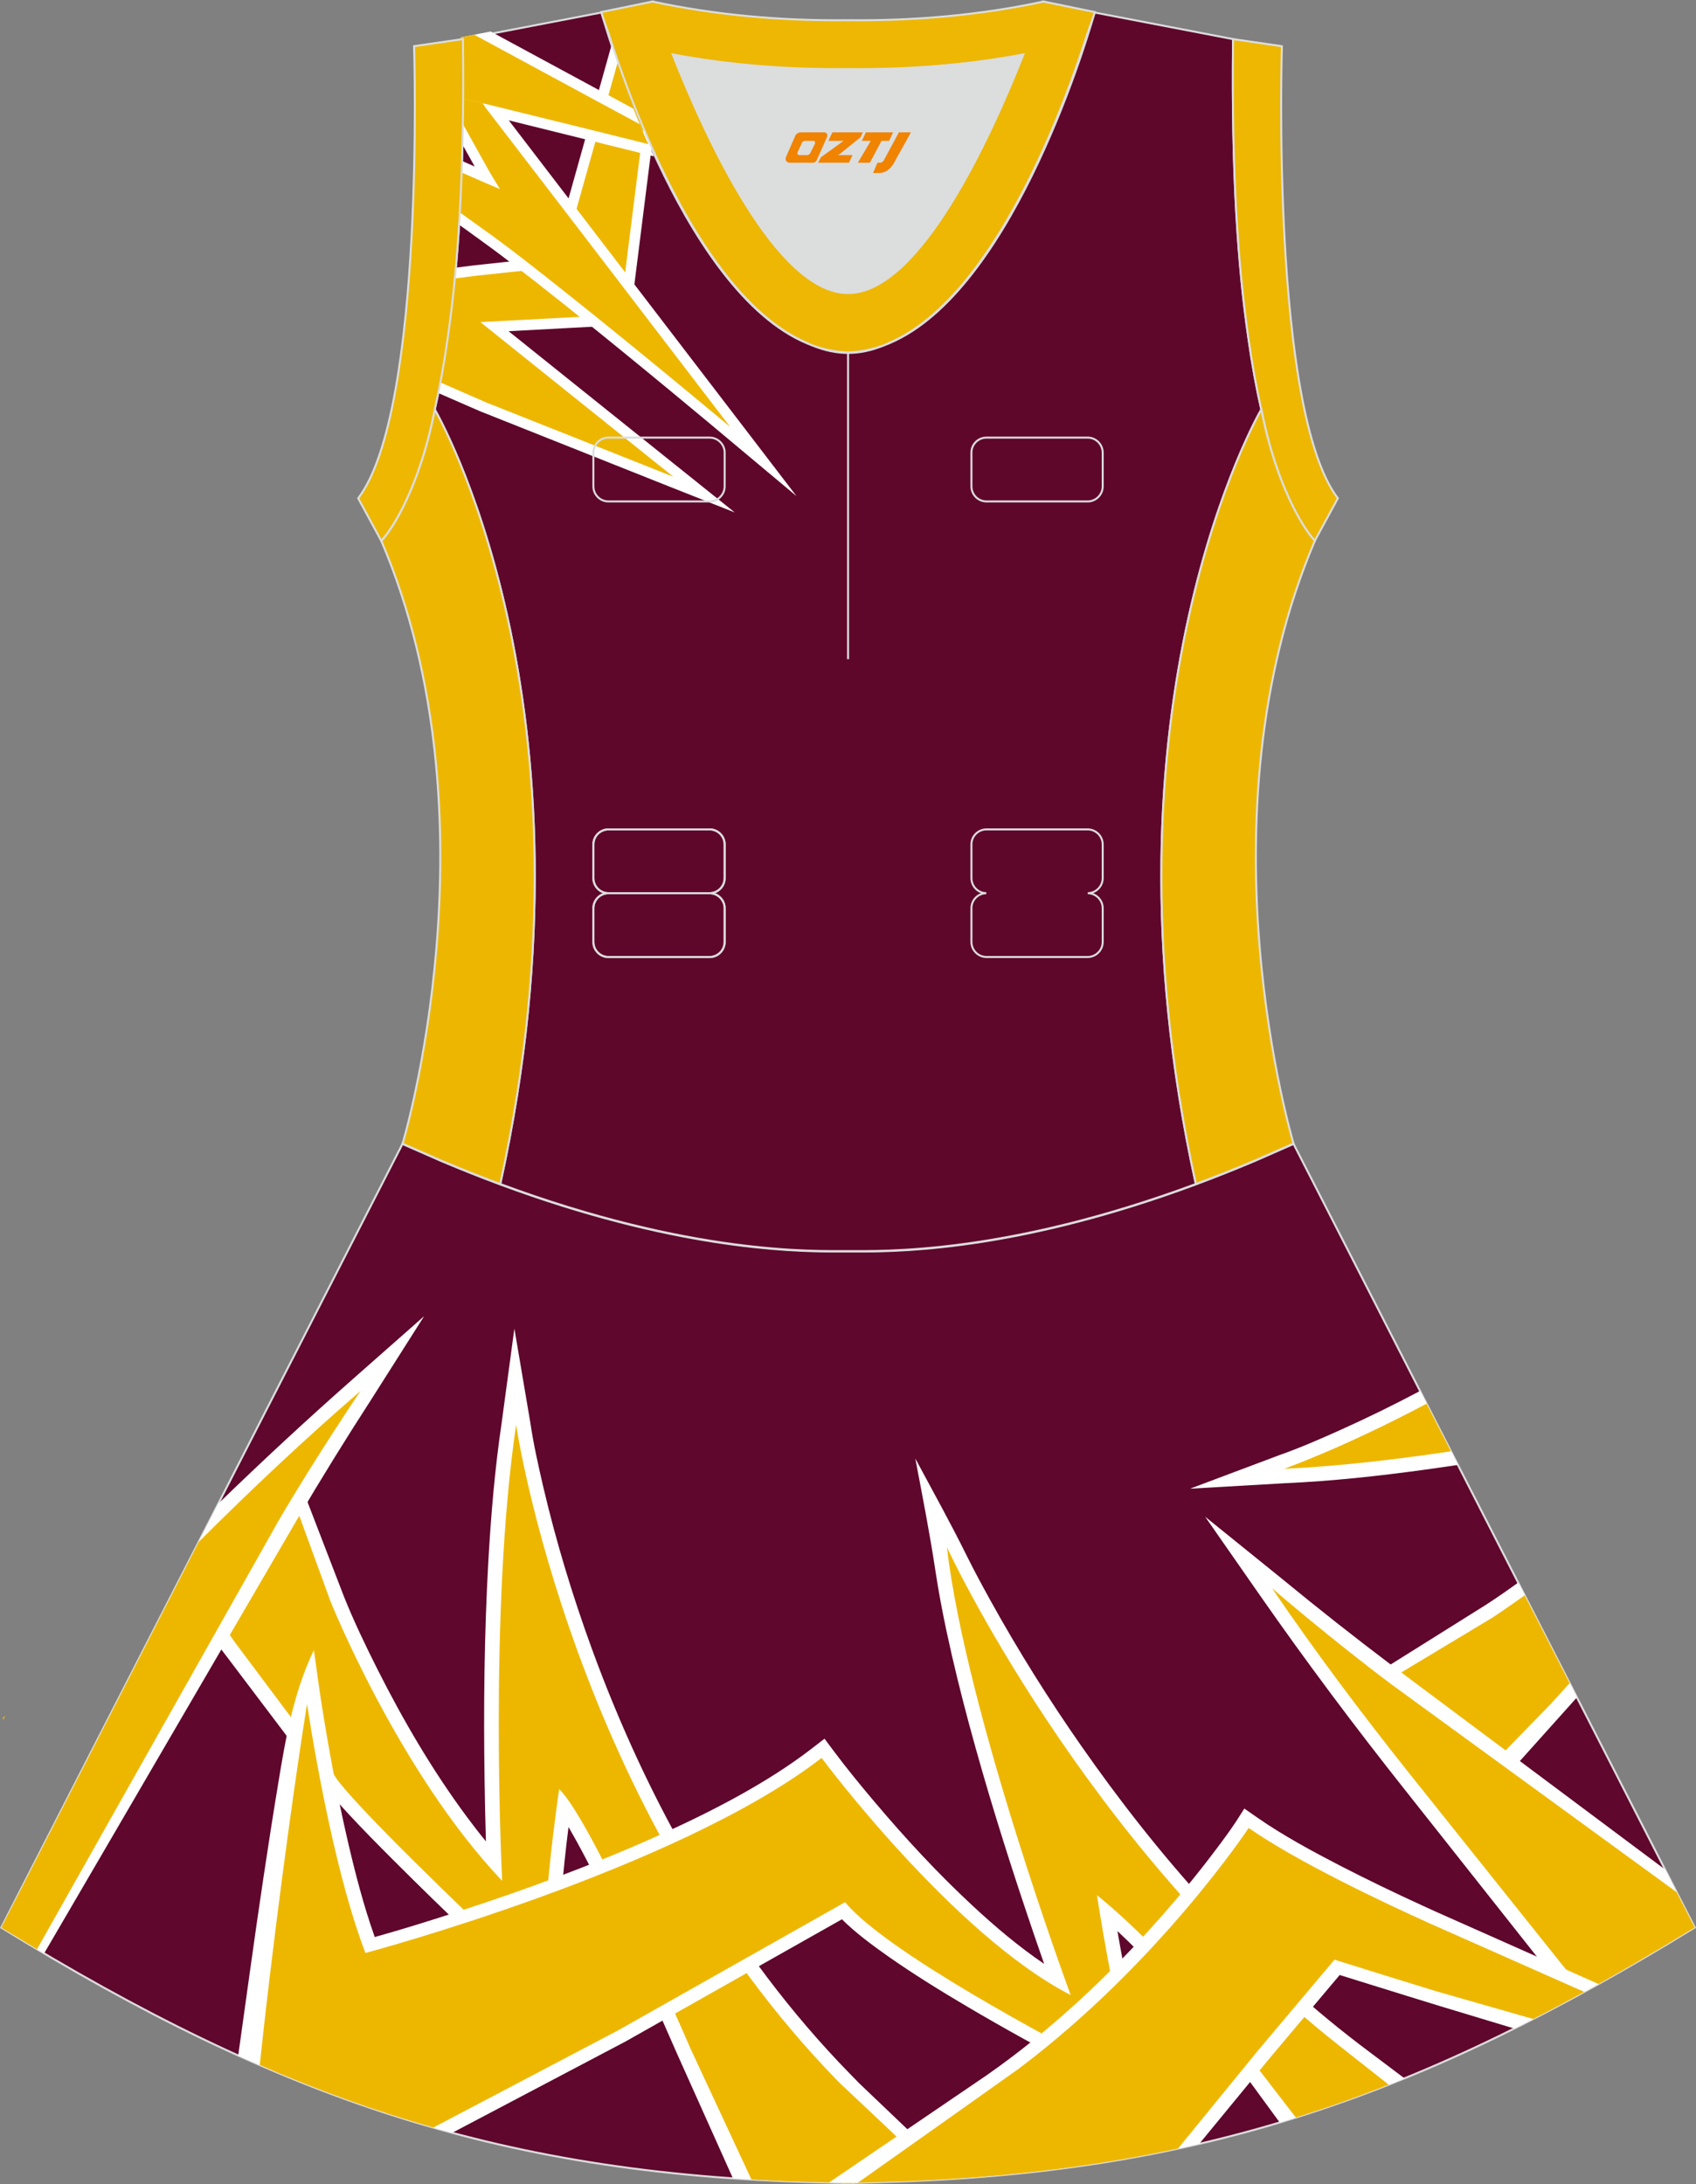 <?xml version="1.0" encoding="utf-8"?>
<!-- Generator: Adobe Illustrator 24.0.1, SVG Export Plug-In . SVG Version: 6.00 Build 0)  -->
<svg xmlns="http://www.w3.org/2000/svg" xmlns:xlink="http://www.w3.org/1999/xlink" version="1.1" id="图层_1" x="0px" y="0px" width="380.2px" height="489.6px" viewBox="0 0 380.2 489.6" enable-background="new 0 0 380.2 489.6" xml:space="preserve">
<rect x="0" y="0" width="380.2" height="489.6" fill="#808080" stroke="none"/>
<g>
	<path fill="#DCDDDD" d="M229.41,12.21c-7.45,18.85-23.32,53.48-39.3,53.48s-31.85-34.63-39.3-53.48   c12.62,2.36,25.74,3.42,39.3,3.27l0,0C203.67,15.63,216.79,14.57,229.41,12.21z"/>
	<path fill="#5F072D" stroke="#DCDDDD" stroke-width="0.446" stroke-miterlimit="22.926" d="M90.17,256.52L0.29,432.07   c62.22,38.24,112.65,55.91,186.86,57.17v0.01c0.57,0.01,1.14,0.02,1.72,0.02v0.02h0.09l0,0c0.38,0,0.77-0.01,1.15-0.01h0.01h0.01   h0.01c0.38,0,0.76,0.01,1.15,0.01l0,0h0.08v-0.02c0.58-0.01,1.15-0.02,1.72-0.02v-0.01c1.4-0.02,2.81-0.06,4.21-0.11   c0.15-0.01,0.3-0.02,0.44-0.02c71.66-1.92,121.26-19.63,182.17-57.06l-89.91-175.61l0,0l0,0l-0.01-0.02h-0.01h-0.01l-8.95,3.93H281   c-4.45,1.88-8.76,3.58-12.92,5.13c-38.46,14.29-64.53,15.05-75.03,15.05h-0.06h-0.06h-0.05h-0.05h-0.05h-0.01h-0.06h-0.05h-0.05   h-0.11h-0.05h-0.11h-0.05h-0.03h-0.02h-0.05h-0.05h-0.1h-0.05h-0.05h-0.05h-0.05h-0.05h-0.02h-0.03h-0.05h-0.05h-0.05h-0.05h-0.04   h-0.05h-0.05h-0.05h-0.04h-0.01h-0.03h-0.05h-0.05h-0.05h-0.05h-0.04H191h-0.04h-0.04h-0.04l0,0h-0.04h-0.04h-0.04h-0.04h-0.04   h-0.04h-0.04h-0.04h-0.03h-0.03h-0.01h-0.04h-0.04h-0.04h-0.04h-0.04h-0.03h-0.04h-0.04h-0.04h-0.02l0,0h-0.01h-0.02h-0.03h-0.04   h-0.04h-0.04h-0.04h-0.04h-0.04h-0.04h-0.04h-0.01h-0.03h-0.04h-0.04h-0.04h-0.04h-0.04h-0.04h-0.04h-0.04h-0.04l0,0h-0.05h-0.04   h-0.04h-0.03h-0.05h-0.04h-0.05H189h-0.05h-0.03h-0.01h-0.05h-0.05h-0.05h-0.05h-0.05h-0.05h-0.05h-0.05h-0.05h-0.02h-0.02h-0.05   h-0.05h-0.05h-0.05h-0.05h-0.11H188h-0.06h-0.02h-0.03h-0.05h-0.11h-0.05h-0.11h-0.05h-0.05h-0.05h-0.01h-0.05h-0.06h-0.05h-0.06   h-0.06c-10.5-0.01-36.57-0.77-75.03-15.05c-4.16-1.54-8.47-3.25-12.92-5.13h-0.01l-8.95-3.93l0,0l-0.01-0.01L90.17,256.52z"/>
	<path fill="#FFFFFF" d="M305.2,377.2l28.78,25.05l17.91-19.97l1.63-1.82l-13.17-25.73c-2.41,1.74-4.85,3.44-7.29,5.02L305.2,377.2   L305.2,377.2z M318.35,311.78c-5.9,3.13-11.88,6.06-17.94,8.78c-4.39,1.97-8.98,3.98-13.51,5.57l-20.11,7.56l21.34-1.23   c10.39-0.46,20.77-1.59,31.06-3c2.55-0.35,5.11-0.72,7.66-1.1L318.35,311.78z"/>
	<path fill="#EDB700" d="M309.29,377.79l24.13,18.77l14.28-14.68l4.17-4.6l-10.08-19.69c-4.43,3.19-7.21,4.99-7.21,4.99   L309.29,377.79L309.29,377.79z M319.8,314.64c-18.83,9.99-31.94,14.59-31.94,14.59c11.75-0.53,24.75-2.03,37.4-3.92L319.8,314.64z"/>
	<path fill="#FFFFFF" d="M348.89,444.1c5.33-2.35,8.29-3.8,8.29-3.8l6.9,1.17c5.21-2.99,10.48-6.13,15.84-9.42l-6.65-12.99   c-28.46-21.27-60.78-45.39-61.11-45.65c-8.4-6.34-16.7-12.88-24.77-19.52l-17.23-13.92l12.23,17.55   c10.4,14.92,21.32,29.51,32.68,43.83C315.96,402.48,334.36,425.74,348.89,444.1z"/>
	<path fill="#EDB700" d="M375.86,424.14c-26.49-19.29-63.4-46.19-63.94-46.59c-13.87-10.41-26.75-21.53-26.75-21.53   c9.69,14.25,19.88,27.79,30.33,40.95c0.7,0.89,20.59,25.77,33.54,41.98c0.41,0.52,3.01,3.75,6.08,7.55   c8.1-4.44,16.34-9.26,24.79-14.45L375.86,424.14z"/>
	<path fill="#FFFFFF" d="M65.3,327.23l-20.43,36.26l6.54,8.6l21.05,27.84c0.55,0.82,1.22,1.63,1.84,2.37   c1.21,1.45,2.48,2.85,3.77,4.24c3.3,3.56,6.73,7.04,10.18,10.48c5.76,5.76,11.64,11.51,17.59,17.12l21.75,20.5l-1.89-9.53   c-0.53-2.65-0.52-5.76-0.49-8.44c0.05-3.87,0.3-7.74,0.62-11.6c0.42-5.16,0.96-10.37,1.62-15.55c0.63,1.09,1.25,2.19,1.85,3.28   c3.13,5.71,6.01,11.57,8.8,17.41c3.27,6.83,6.41,13.7,9.49,20.6c1.41,3.15,2.75,6.33,4.16,9.47l12.55,27.99   c7.37,0.51,14.98,0.83,22.85,0.96v0.01c0.57,0.01,1.14,0.02,1.72,0.02v0.02h0.09l0,0c0.38,0,0.77-0.01,1.15-0.01h0.01h0.01h0.01   c0.38,0,0.76,0.01,1.15,0.01l0,0h0.08v-0.02c0.58-0.01,1.15-0.02,1.72-0.02v-0.01c1.4-0.02,2.81-0.06,4.21-0.11   c0.15-0.01,0.3-0.02,0.44-0.02c5.89-0.16,11.62-0.42,17.23-0.8l-22.32-21.29l-2.16-2.21c-26.65-27.27-45.43-61.24-57.9-95.46   c-4.3-11.81-7.95-23.87-10.8-36.03c-1.09-4.68-2.19-9.58-2.89-14.33l-3.59-21.18l-2.86,21.18c-1.52,10.29-2.4,20.7-2.98,31.06   c-0.92,16.37-1.09,32.84-0.84,49.23c0.07,4.49,0.16,8.99,0.3,13.48c-1.49-1.82-2.92-3.67-4.31-5.55   c-7.73-10.42-14.34-21.77-20.07-33.16c-2.64-5.25-5.28-10.74-7.44-16.15L65.3,327.23z"/>
	<path fill="#EDB700" d="M63.95,331.15l-15.58,30.82l4.25,6.1l22.23,29.7c3.18,5.74,33.36,34.38,33.36,34.38l14.29,13.47   c-2.16-10.9,2.85-44.58,2.85-44.58c7.34,6.85,29.45,58.17,29.45,58.17l13.65,29.33c6.08,0.36,12.3,0.59,18.71,0.7v0.01   c0.57,0.01,1.14,0.02,1.72,0.02v0.02h0.09l0,0c0.38,0,0.77-0.01,1.15-0.01h0.01h0.01h0.01c0.38,0,0.76,0.01,1.15,0.01l0,0h0.08   v-0.02c0.58-0.01,1.15-0.02,1.72-0.02v-0.01c1.4-0.02,2.81-0.06,4.21-0.11c0.15-0.01,0.3-0.02,0.44-0.02   c4.58-0.12,9.06-0.31,13.47-0.56l-23.16-21.82c-59.73-61.11-72.36-147.35-72.36-147.35c-6.21,41.94-3.13,102.22-3.13,102.22   c-23.21-24.46-38.51-62.73-38.51-62.73L63.95,331.15z"/>
	<path fill="#FFFFFF" d="M101.38,478.07l38.87-20.48l48.49-27.38c3.07,3.07,7.02,5.96,10.44,8.37c5.71,4,11.74,7.72,17.79,11.29   c8.15,4.81,16.5,9.4,24.92,13.84c0.86,0.46,1.72,0.91,2.58,1.36c3.29-0.37,8.08-0.88,12.85-1.3c-1.53-4.79-2.66-9.88-3.69-14.7   c-1.15-5.36-2.2-10.79-3.13-16.22c3.26,3.04,6.37,6.22,9.35,9.41c6.08,6.51,11.84,13.32,17.33,20.24c0.07,0.09,4.48,6.12,9.7,13.26   c9.45-2.83,18.73-6.12,27.98-9.89c-5.48-4.13-9.8-7.39-10.1-7.61c-25.19-19.24-45.51-42.75-62.4-66.96   c-7.31-10.47-14.09-21.29-20.21-32.34c-1.84-3.33-3.71-6.76-5.41-10.2c-3.64-7.36-7.65-14.58-11.55-21.83   c1.62,8.53,3.27,16.92,4.56,25.5c0.68,4.52,1.55,9.03,2.5,13.5c1.46,6.83,3.15,13.64,4.96,20.41c3.84,14.29,8.27,28.51,13,42.59   c1.26,3.75,2.54,7.51,3.86,11.27c-5.75-3.88-11.15-8.5-15.92-12.92c-7.9-7.32-15.23-15.26-22.08-23.37   c-3.14-3.72-6.29-7.55-9.18-11.43l-2.05-2.75l-2.8,2.16c-10.19,7.88-22.93,14.38-34.95,19.77c-14.48,6.49-29.65,12.05-44.88,16.98   c-5.98,1.93-12.1,3.85-18.2,5.55c-2.5-7.04-4.4-14.41-6.07-21.61c-2.27-9.81-4.1-19.73-5.69-29.64c-0.61-3.83-1.36-9.24-1.88-13.09   c-4.69,9.83-6.39,20.13-8.03,30.1c-2.25,13.61-4.37,28.04-6.27,41.67l-2.67,19.14C69.26,467.91,85.01,473.66,101.38,478.07z"/>
	<path fill="#EDB700" d="M97.13,476.89l41.42-21.78l50.89-28.73c9.3,11.18,46.53,30.96,60.39,38.1c1.34-0.14,2.76-0.28,4.21-0.42   c-4.36-14.23-8.13-39.26-8.13-39.26c12.34,9.95,25.38,25.22,34.18,36.34c0.07,0.09,5.01,6.52,10.41,13.51   c7-2.19,13.92-4.65,20.81-7.37c-5.95-4.68-10.85-8.55-11.34-8.94c-56.99-45.02-87.7-111.53-87.7-111.53   c4.36,37.25,27.75,100.38,27.75,100.38c-26.38-13.54-55.84-53.15-55.84-53.15c-32.57,25.17-102.26,43.72-102.26,43.72   c-6.27-16.36-10.78-41.05-13.1-55.79c-3.46,21.63-8.03,56.57-10.59,80.9C71.08,468.47,83.92,473.12,97.13,476.89z"/>
	<path fill="#FFFFFF" d="M268.85,480.54l15.92-19.37l15.55-18.47c5.12,1.6,10.25,3.2,15.38,4.78c2.33,0.72,4.67,1.44,7.01,2.16   l16.75,5.06c6.24-3.1,12.52-6.43,18.89-9.98l-36.47-16.21c-1.04-0.46-2.07-0.93-3.09-1.41c-6.2-2.84-12.35-5.8-18.38-8.91   c-6.27-3.24-12.77-6.76-18.49-10.73l-2.97-2.07l-1.85,2.89c-1.4,2.12-2.97,4.24-4.51,6.28c-3.94,5.25-8.14,10.37-12.52,15.32   c-11.32,12.81-24.36,25.14-38.86,35.27c-0.62,0.44-20.59,14-35.35,24.05c0.43,0.01,0.86,0.02,1.29,0.03v0.01   c0.57,0.01,1.14,0.02,1.72,0.02v0.02h0.09l0,0c0.38,0,0.77-0.01,1.15-0.01h0.01h0.01h0.01c0.38,0,0.76,0.01,1.15,0.01l0,0h0.08   v-0.02c0.58-0.01,1.15-0.02,1.72-0.02v-0.01c1.4-0.02,2.81-0.06,4.21-0.11c0.15-0.01,0.3-0.02,0.44-0.02   C223.84,488.41,247.01,485.62,268.85,480.54z"/>
	<path fill="#EDB700" d="M264.07,481.61l17.75-21.76l17.33-20.59c0,0,12.71,3.99,22.88,7.1c0.23,0.07,10.63,3.04,21.67,6.2   c3.79-1.94,7.61-3.97,11.45-6.07c-15.31-6.78-34.14-15.13-34.52-15.3c-11.35-5.12-29.86-13.92-40.71-21.45   c-0.05,0.07-20.05,30.28-51.56,53.97c-0.8,0.6-21.2,15.05-36.04,25.54l0.77-0.01v-0.01c1.4-0.02,2.81-0.06,4.21-0.11   c0.15-0.01,0.3-0.02,0.44-0.02C221.95,488.46,243.62,486.01,264.07,481.61z"/>
	<path fill="#FFFFFF" d="M3.5,425.8l-0.44,7.97c2.29,1.39,4.57,2.76,6.83,4.09c17.62-30.13,56.43-96.81,56.74-97.31   c5.34-9.06,10.9-18.05,16.58-26.83l11.87-18.7l-16.04,14.15c-10.24,9.03-20.26,18.32-30.09,27.86L3.5,425.8z"/>
	<path fill="#EDB700" d="M0.29,432.07l8.01,4.85c7.66-13.55,53.71-95.3,54.19-96.12c8.77-14.96,18.35-29.03,18.35-29.03   c-12.71,10.95-24.69,22.29-36.28,33.84L0.29,432.07z"/>
	<path fill="#5F072B" stroke="#DCDDDD" stroke-width="0.446" stroke-miterlimit="22.926" d="M276.42,9.43   c0-0.22,0.01-0.43,0.01-0.64C276.42,9,276.42,9.21,276.42,9.43L276.42,9.43L276.42,9.43L276.42,9.43z M103.79,9.43   c0-0.22-0.01-0.43-0.01-0.64C103.78,9,103.79,9.21,103.79,9.43L103.79,9.43L103.79,9.43L103.79,9.43z M103.04,48.34   c0-0.01,0-0.03,0-0.04c0-0.01,0-0.03,0.01-0.04c0.67-11.88,0.89-24.67,0.75-38.15c0-0.22-0.01-0.44-0.01-0.67l-0.01-0.65   c0-0.01,0-0.01,0-0.02l31.03-5.96c0,0,0.07,0.22,0.21,0.63c2.06,7.13,19.21,63.84,47.16,74.01c2.59,1.07,5.23,1.66,7.93,1.66   c2.69,0,5.34-0.59,7.93-1.66c27.95-10.17,45.1-66.88,47.16-74.01c0.14-0.42,0.21-0.63,0.21-0.63l31.03,5.96c0,0.01,0,0.01,0,0.02   l-0.01,0.65c0,0.22-0.01,0.44-0.01,0.66c-0.15,13.49,0.07,26.27,0.75,38.15c0,0.02,0.01,0.03,0.01,0.05s0,0.03,0,0.04   c0.01,0.05,0.01,0.09,0.01,0.14c0.56,9.72,1.43,18.83,2.66,27.25c0,0.01,0,0.01,0.01,0.02c0.81,5.77,1.78,11.13,2.9,16.05   c0,0-38.41,65.64-14.68,173.6c-42.79,15.88-70.25,15.03-77.97,15.03s-35.18,0.85-77.97-15.03C135.87,157.44,97.46,91.8,97.46,91.8   c1.12-4.92,2.09-10.27,2.91-16.05c0-0.01,0-0.01,0-0.02c1.23-8.41,2.11-17.53,2.66-27.25C103.04,48.44,103.04,48.39,103.04,48.34z"/>
	<path fill="none" stroke="#DCDDDD" stroke-width="0.446" stroke-miterlimit="22.926" d="M136.4,185.91h22.68   c1.86,0,3.37,1.52,3.37,3.37v7.55c0,1.85-1.52,3.38-3.37,3.38H136.4c-1.86,0-3.38-1.52-3.38-3.38v-7.55   C133.02,187.44,134.54,185.91,136.4,185.91z"/>
	<path fill="none" stroke="#DCDDDD" stroke-width="0.446" stroke-miterlimit="22.926" d="M136.4,200.22h22.68   c1.86,0,3.37,1.52,3.37,3.38v7.55c0,1.86-1.52,3.38-3.37,3.38H136.4c-1.86,0-3.38-1.52-3.38-3.38v-7.55   C133.02,201.74,134.54,200.22,136.4,200.22z"/>
	<path fill="none" stroke="#DCDDDD" stroke-width="0.446" stroke-miterlimit="22.926" d="M190.11,78.99v68.76V78.99z"/>
	<path fill="#EDB702" stroke="#DCDDDD" stroke-width="0.446" stroke-miterlimit="22.926" d="M276.42,9.43   c-0.16,13.75,0.06,26.77,0.75,38.87c0.01,0.01,0.01,0.03,0.01,0.04c0.56,9.68,1.43,18.79,2.67,27.39c0,0.01,0,0.01,0,0.02   c0.81,5.77,1.79,11.13,2.9,16.05l0.01,0.01c1.89,9.63,4.68,17.01,7.25,22.1c0,0.01,0.01,0.02,0.01,0.02   c1.72,3.39,3.39,5.83,4.72,7.3l5.17-9.54c-15.12-19.87-12.54-101.33-12.54-101.33l-10.93-1.59c0,0.01,0,0.01,0,0.02   C276.42,9,276.42,9.21,276.42,9.43z"/>
	<path fill="#EDB701" stroke="#DCDDDD" stroke-width="0.446" stroke-miterlimit="22.926" d="M97.46,91.8   c0,0,38.41,65.65,14.68,173.61c-4.16-1.55-8.47-3.25-12.92-5.12h-0.01l-8.95-3.93l0,0h-0.01c0,0,21.88-72.71-4.76-135.1l-0.01-0.02   c1.21-1.29,2.91-3.73,4.72-7.3c0.01-0.01,0.01-0.01,0.01-0.02C92.83,108.7,95.61,101.28,97.46,91.8L97.46,91.8z"/>
	<path fill="#EDB701" stroke="#DCDDDD" stroke-width="0.446" stroke-miterlimit="22.926" d="M282.76,91.78   c0,0-38.41,65.65-14.68,173.61c4.16-1.55,8.48-3.24,12.92-5.12h0.01l8.95-3.93h0.01h0.01c0,0-21.87-72.71,4.77-135.1l0.01-0.02   c-1.21-1.29-2.91-3.73-4.71-7.29c0-0.01-0.01-0.02-0.02-0.02C287.38,108.68,284.6,101.26,282.76,91.78L282.76,91.78z"/>
	<polygon fill="#EDB700" points="0.82,385.49 1.11,384.56 0.58,385.09  "/>
	<g>
		<path fill="#FFFFFF" d="M109.79,87.97l27.35,10.87l-30.95-24.78l-3.32-2.69c-0.2,1.46-0.39,2.93-0.63,4.35l0,0l0,0    c-0.24,1.78-0.51,3.52-0.79,5.26c-0.16,1.07-0.35,2.13-0.55,3.16L109.79,87.97z M150.06,109.07l-42.02-16.72h-0.04l-10.7-4.66    l-1.74-0.75l0.35-1.86c0.31-1.58,0.59-3.2,0.87-4.86s0.51-3.36,0.79-5.14v-0.04c0.28-2.02,0.55-4.11,0.83-6.25    c0.28-2.33,0.51-4.51,0.71-6.52l0.2-1.9l1.86-0.24l5.22-0.67h0.04l17.35-1.86l13.79-49.21l0,0l0.75-2.81l0.71-2.61L141.52,4    c0.79,0.32,1.7,0.67,2.73,1.03c1.07,0.35,2.14,0.71,3.2,0.99l1.94,0.59l-0.24,1.98l-0.44,3.48l-7.39,58.77l-0.24,1.94l-2.01,0.12    l-25.06,1.34l38.42,30.79l12.29,9.84L150.06,109.07z M103.03,70.06l4.55-0.24l29.29-1.54l7.15-56.8l0.16-1.5    c-0.51-0.16-0.99-0.32-1.42-0.47l-0.51-0.16l-0.08,0.32v0.04l-14.27,50.71l-0.44,1.54l-1.58,0.2l-18.93,2.02l0,0l-3.32,0.44    c-0.16,1.7-0.35,3.28-0.52,4.74L103.03,70.06z"/>
		<path fill="#EDB700" d="M108.92,90.18l42.02,16.68L107.69,72.2l31.26-1.66l7.39-58.77l0.43-3.44c-2.37-0.71-4.43-1.42-6.17-2.13    l-0.75,2.85L125.6,59.79l-18.89,2.02l-5.22,0.67c-0.44,4.47-0.99,8.77-1.58,12.92l0,0c-0.52,3.56-1.07,6.92-1.66,10.12    L108.92,90.18z"/>
		<path fill="#FFFFFF" d="M109.99,7.06L142,24.37c1.34,3.4,2.89,7,4.59,10.67l-32.53-8.06l64.5,84.23l-16.4-13.72    c-0.04-0.04-19.17-16.09-35.93-29.45c-3.99-3.16-7.83-6.21-11.23-8.77c-2.96-2.29-5.65-4.27-7.79-5.81    c-0.16-0.12-1.07-0.75-2.57-1.86l-2.21-1.58c0.04-0.63,0.08-1.3,0.12-1.94c0.04-0.08,0.04-0.12,0.04-0.16v-0.04    c0-0.04,0-0.04,0-0.04c0.2-3.91,0.39-7.9,0.51-11.97l3.32,1.46l-3.2-5.73c0.16-7.08,0.2-14.39,0.12-21.94c0-0.2,0-0.43,0-0.63    l-0.04-0.67l0,0L109.99,7.06z M103.33,9c0-0.2-0.04-0.39-0.04-0.63C103.31,8.6,103.33,8.8,103.33,9L103.33,9L103.33,9z     M105.8,10.3l0.48,9.96c11.1,2.45,22.13,5.37,33.16,8.1l-33.48-18.1L105.8,10.3z M106.51,25.16l0.12,2.84l5.22,9.33l5.97,10.08    l-9.45-4.07l0,0L105.25,42l-0.2,4.07l2.37,1.7c1.15,0.87,2.17,1.58,2.49,1.82h0.04c2.17,1.54,4.9,3.56,7.94,5.93    c3.48,2.65,7.31,5.69,11.31,8.85c6.72,5.38,13.79,11.15,19.92,16.17l-42.09-54.98l-0.24-0.32L106.51,25.16z"/>
		<path fill="#EDB700" d="M103.31,8.37L103.31,8.37L103.31,8.37L103.31,8.37L103.31,8.37L103.31,8.37z M103.31,8.37L103.31,8.37    L103.31,8.37L103.31,8.37L103.31,8.37L103.31,8.37L103.31,8.37L103.31,8.37L103.31,8.37L103.31,8.37L103.31,8.37z M103.33,9    l-0.04-0.51 M143.42,27.85v0.04h0.04l0.31,0.83l0.04,0.08l0.04,0.08l0.04,0.08V29l0.04,0.08l0.04,0.08l0.04,0.08v0.04l0.39,0.91    l0.04,0.08l0.04,0.08v0.04l0.04,0.08l0.04,0.08l0.04,0.08l0.04,0.04v0.08l0.04,0.08l0.04,0.08l0.04,0.08l0.28,0.67l0.04,0.08    l0.04,0.08l0.04,0.08l0.04,0.04l0.12,0.28l0,0l0.04,0.08l-12.57-3.12l-23.6-5.81l-5.81-1.3c-0.04,1.66-0.04,3.28-0.08,4.9    l6.48,11.62l2.29,3.79l-2.81-1.19L103,38.46c-0.12,2.96-0.24,5.93-0.39,8.81c2.17,1.58,5.77,4.15,5.93,4.27    c4.62,3.24,11.62,8.7,19.13,14.7c16.8,13.36,36.01,29.45,36.01,29.45l-33.94-44.34l-20.87-27.19l-0.67-1.03l-4.82-1.07    c0-4.03,0-8.18-0.04-12.37c0-0.24,0-0.43,0-0.67V8.37l2.96-0.59l27.39,14.82L143.42,27.85z"/>
	</g>
	<path fill="#EDB702" stroke="#DCDDDD" stroke-width="0.446" stroke-miterlimit="22.926" d="M103.79,9.43   c0.16,13.75-0.05,26.77-0.75,38.87c0,0.01,0,0.03,0,0.04c-0.56,9.68-1.43,18.79-2.67,27.39c0,0.01,0,0.01-0.01,0.02   c-0.81,5.77-1.78,11.13-2.9,16.05v0.01c-1.89,9.63-4.68,17.01-7.25,22.1c0,0.01-0.01,0.02-0.02,0.02c-1.72,3.39-3.38,5.83-4.72,7.3   l-5.17-9.54C95.42,91.82,92.83,10.35,92.83,10.35l10.94-1.59c0,0.01,0,0.01,0,0.02C103.78,9,103.79,9.21,103.79,9.43z"/>
	<path fill="#EDB703" stroke="#DCDDDD" stroke-width="0.446" stroke-miterlimit="22.926" d="M229.41,12.21   c-7.45,18.85-23.32,53.48-39.3,53.48s-31.85-34.63-39.3-53.48c12.62,2.36,25.74,3.42,39.3,3.27l0,0   C203.67,15.63,216.79,14.57,229.41,12.21L229.41,12.21L229.41,12.21L229.41,12.21z M190.11,78.99c2.73-0.08,5.38-0.62,7.93-1.55   c0.47-0.2,0.94-0.4,1.41-0.63c23.89-10.33,39.58-54.32,44.29-69.18c0.71-1.97,1.2-3.42,1.46-4.19l0.21-0.74l-11.6-2.38   c0,0-0.01,0.02-0.02,0.06c-13.97,2.98-28.54,4.31-43.68,4.15l0,0c-15.14,0.16-29.71-1.17-43.68-4.15   c-0.01-0.04-0.02-0.06-0.02-0.06L134.8,2.7l0.21,0.74c0.26,0.77,0.75,2.22,1.46,4.19c4.71,14.86,20.41,58.85,44.29,69.18   c0.47,0.23,0.94,0.44,1.41,0.63C184.73,78.37,187.38,78.91,190.11,78.99z"/>
	<path fill="none" stroke="#DCDDDD" stroke-width="0.446" stroke-miterlimit="22.926" d="M136.4,185.91h22.68   c1.86,0,3.37,1.52,3.37,3.37v7.55c0,1.84-1.5,3.35-3.33,3.38c1.84,0.02,3.33,1.53,3.33,3.37v7.55c0,1.86-1.52,3.38-3.37,3.38H136.4   c-1.86,0-3.38-1.52-3.38-3.38v-7.55c0-1.84,1.49-3.35,3.34-3.37c-1.84-0.02-3.34-1.53-3.34-3.38v-7.55   C133.02,187.44,134.54,185.91,136.4,185.91L136.4,185.91z M136.4,98.09h22.68c1.86,0,3.37,1.52,3.37,3.38v7.55   c0,1.85-1.52,3.38-3.37,3.38H136.4c-1.86,0-3.38-1.52-3.38-3.38v-7.55C133.02,99.61,134.54,98.09,136.4,98.09L136.4,98.09z    M221.14,98.09h22.68c1.86,0,3.38,1.52,3.38,3.38v7.55c0,1.85-1.52,3.38-3.38,3.38h-22.68c-1.85,0-3.37-1.52-3.37-3.38v-7.55   C217.75,99.61,219.28,98.09,221.14,98.09L221.14,98.09z M221.14,185.91h22.68c1.86,0,3.38,1.52,3.38,3.37v7.55   c0,1.84-1.5,3.35-3.34,3.38c1.84,0.02,3.34,1.53,3.34,3.37v7.55c0,1.86-1.52,3.38-3.38,3.38h-22.68c-1.85,0-3.37-1.52-3.37-3.38   v-7.55c-0.01-1.84,1.49-3.35,3.33-3.37c-1.84-0.02-3.33-1.53-3.33-3.38v-7.55C217.75,187.44,219.28,185.91,221.14,185.91z"/>
	
</g>
<g>
	<path fill="#F08300" d="M201.51,29.67l-3.4,6.3c-0.2,0.3-0.5,0.5-0.8,0.5h-0.6l-1,2.3h1.2c2,0.1,3.2-1.5,3.9-3L204.21,29.67h-2.5L201.51,29.67z"/>
	<polygon fill="#F08300" points="194.31,29.67 ,200.21,29.67 ,199.31,31.57 ,197.61,31.57 ,195.01,36.47 ,192.31,36.47 ,195.21,31.57 ,193.21,31.57 ,194.11,29.67"/>
	<polygon fill="#F08300" points="188.31,34.77 ,187.81,34.77 ,188.31,34.47 ,192.91,30.77 ,193.41,29.67 ,186.61,29.67 ,186.31,30.27 ,185.71,31.57 ,188.51,31.57 ,189.11,31.57 ,184.01,35.27    ,183.41,36.47 ,190.01,36.47 ,190.31,36.47 ,191.11,34.77"/>
	<path fill="#F08300" d="M184.81,29.67H179.51C179.01,29.67,178.51,29.97,178.31,30.37L176.21,35.17C175.91,35.77,176.31,36.47,177.01,36.47h5.2c0.4,0,0.7-0.2,0.9-0.6L185.41,30.67C185.61,30.17,185.31,29.67,184.81,29.67z M182.71,32.17L181.61,34.37C181.41,34.67,181.11,34.77,181.01,34.77l-1.8,0C179.01,34.77,178.61,34.67,178.81,34.07l1-2.1c0.1-0.3,0.4-0.4,0.7-0.4h1.9   C182.61,31.57,182.81,31.87,182.71,32.17z"/>
</g>
</svg>